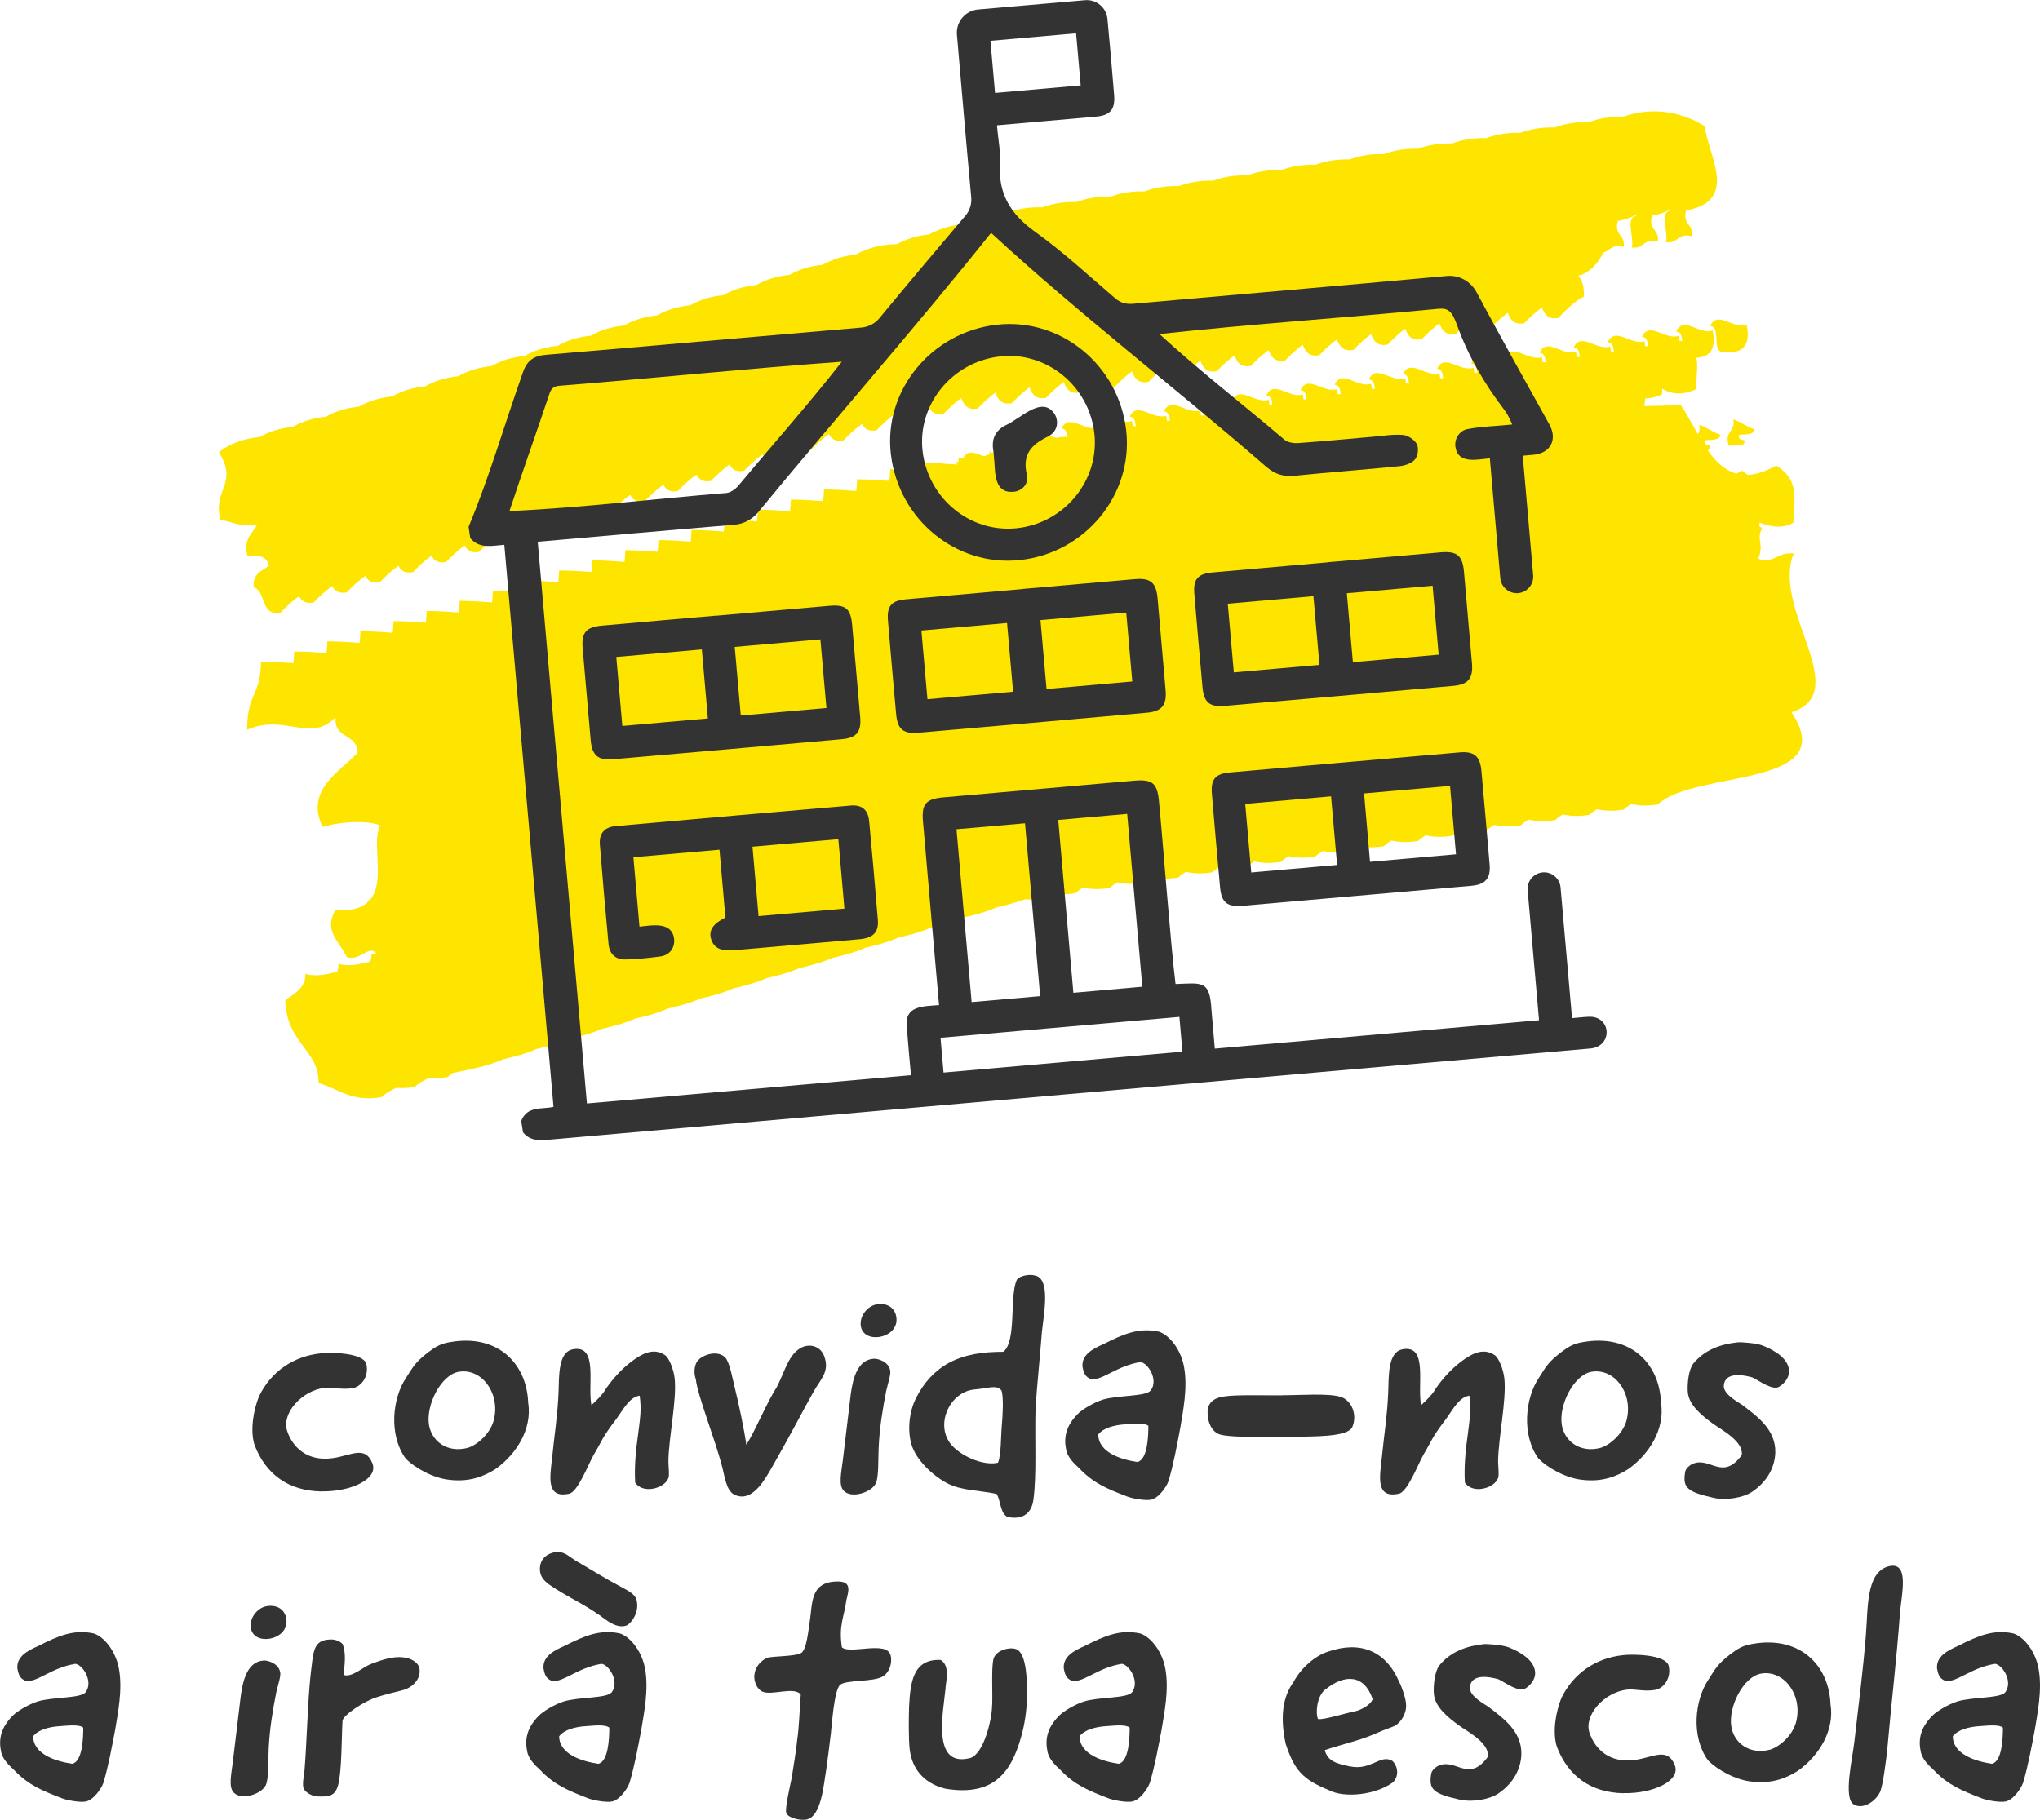 <?xml version="1.0" encoding="UTF-8"?><svg id="a" xmlns="http://www.w3.org/2000/svg" viewBox="0 0 195.3 174.27"><g><path d="M30.75,142.82c-3.15-.06-5.32-1.65-6.39-4.47-.43-1.41-.09-3.33,.43-4.62,1.13-2.36,3.27-3.85,5.9-4.13,.98-.12,4.1-.06,4.38,1.01,.28,1.19-.49,2.2-1.32,2.32-1.04,.18-1.87-.12-2.69-.03-2.2,.28-4.1,2.45-3.58,4.1,.55,1.68,2.02,2.97,4.38,2.63,1.74-.24,3.09-1.25,3.79,.49,.61,1.5-2.05,2.75-4.9,2.69Z" style="fill:#333;"/><path d="M50.58,134.4c.34,2.42-1.07,4.77-3.09,6.24-1.16,.76-2.57,1.29-4.44,1.07-1.56-.15-3.33-1.13-4.22-2.05-1.62-2.23-1.29-5.75,.06-7.74,.7-1.1,.86-1.44,2.02-2.36,.73-.55,1.22-.89,2.2-1.04,4.44-.79,7.34,1.96,7.46,5.87Zm-5.81,4.25c.95-.28,2.26-1.44,2.54-2.81,.55-2.57-1.29-4.87-3.43-4.47-1.65,.31-3.12,3.15-2.81,5.08,.24,1.5,1.68,2.72,3.7,2.2Z" style="fill:#333;"/><path d="M57.9,133.15c.67-1.01,1.53-1.99,2.57-2.78,.8-.58,1.99-1.41,3.18-.61,.37,.21,.86,1.35,.95,2.33,.18,2.11-.58,5.6-.61,7.83,0,.55,.12,1.29,0,1.62-.4,1.04-2.48,1.53-3.18,.43-.09-1.5,.06-3.12,.28-4.62,.18-1.47,.34-2.33,.15-3.7-.95,.12-1.56,1.29-2.17,2.14-1.53,2.02-1.32,1.99-2.23,3.52-.52,.92-1.53,3.58-2.36,3.73-2.2,.46-1.84-1.53-1.62-3.46,.21-2.14,.52-4.01,.61-6.18,.06-1.74-.03-3.92,1.38-4.19,2.45-.46,1.38,3.37,1.77,5.35,.55-.52,.95-.89,1.29-1.41Z" style="fill:#333;"/><path d="M74.39,132.78c.7-1.35,1.04-2.85,2.08-3.58,.89-.64,2.14-.37,2.48,.8,.46,1.38-.43,2.14-1.01,3.18-1.07,1.87-1.9,3.58-4.01,7.28-.64,1.1-1.77,3.24-3.33,2.78-.95-.21-1.13-1.35-1.44-2.69-.7-2.75-2.36-6.85-2.54-8.44-.31-.89,0-1.56,.12-1.74,.49-.67,2.02-1.13,2.72-.34,.4,.46,.7,2.11,.89,2.88,.37,1.5,.89,3.92,1.1,5.45,1.04-1.71,1.93-4.01,2.94-5.57Z" style="fill:#333;"/><path d="M85.22,131.19c.09,.4-.18,1.16-.37,1.96-.34,1.74-.64,3.49-.73,5.45-.06,1.1,.03,2.81-.28,3.46-.43,.86-2.33,1.47-3.06,.7-.52-.52-.24-1.74-.09-2.94,.25-2.11,.52-4.31,.76-6.33,.21-1.56,.67-3.24,2.14-3.37,.43-.06,1.47,.28,1.62,1.07Zm.61-4.83c.03,1.87-3.24,2.39-3.43,.55-.09-.92,.64-1.81,1.47-1.99,1.07-.21,1.93,.34,1.96,1.44Z" style="fill:#333;"/><path d="M95.41,143.06c-1.68-.37-3.3-.28-4.77-1.04-1.35-.73-2.97-2.23-3.4-3.76-.43-1.59-.09-3.37,.49-4.44,.7-1.38,1.68-2.51,3.09-3.3,1.56-.83,3.27-1.07,5.23-1.07,1.29-.98,.58-5.32,1.29-6.88,.21-.4,1.22-.58,1.71-.43,1.56,.24,.89,3.61,.7,5.38-.18,2.36-.46,5.02-.61,7.25-.09,3.09,.12,6.49-.21,8.87-.18,1.29-1.04,1.93-2.48,1.62-.7-.34-.64-1.56-1.04-2.2Zm.46-9.91c-.46-.58-1.19-.21-2.6-.09-2.26,.21-3.76,3.21-2.29,5.17,.89,1.16,3.12,2.17,4.56,1.84,.31-.67,.28-2.63,.37-3.58,.09-.98,.18-2.69-.03-3.33Z" style="fill:#333;"/><path d="M103.64,130.95c-.15-1.22,1.01-1.8,1.99-2.23,1.93-.98,3.43-1.62,5.35-1.19,1.1,.4,2.14,1.87,2.39,3.46,.34,1.96-.12,4.16-.37,5.72-.34,1.77-.64,3.46-1.13,5.11-.21,.61-1.01,1.71-1.74,1.8-.52,.09-1.77-.12-2.29-.34-1.81-.7-3.18-1.25-4.53-2.69-.55-.49-1.16-1.13-1.25-1.83-.34-1.62,.46-2.69,1.13-3.37,.43-.43,1.5-1.07,2.36-1.35,1.5-.46,4.13-.28,4.62-.89,.76-1.04-.28-2.63-.98-2.72-2.29,.37-3.58,1.74-4.71,1.65-.58-.21-.73-.58-.83-1.13Zm1.5,6.42c.03,1.77,2.29,2.42,3.76,2.63,.95-.24,1.04-2.39,1.04-3.46-.4-.34-1.56-.18-2.14-.15-1.16,.06-2.2,.37-2.66,.98Z" style="fill:#333;"/><path d="M122.71,133.61c1.84,0,4.38-.21,5.63,.15,1.07,.34,1.62,1.71,1.13,2.88-.43,1.01-3.82,.89-5.6,.95-1.07,.03-6.15,.12-7.13-.24-.76-.28-1.16-1.22-1.13-2.14,0-1.04,.83-1.41,1.71-1.5,1.04-.15,3.43-.09,5.38-.09Z" style="fill:#333;"/><path d="M137.33,133.15c.67-1.01,1.53-1.99,2.57-2.78,.8-.58,1.99-1.41,3.18-.61,.37,.21,.86,1.35,.95,2.33,.18,2.11-.58,5.6-.61,7.83,0,.55,.12,1.29,0,1.62-.4,1.04-2.48,1.53-3.18,.43-.09-1.5,.06-3.12,.28-4.62,.18-1.47,.34-2.33,.15-3.7-.95,.12-1.56,1.29-2.17,2.14-1.53,2.02-1.32,1.99-2.23,3.52-.52,.92-1.53,3.58-2.36,3.73-2.2,.46-1.84-1.53-1.62-3.46,.21-2.14,.52-4.01,.61-6.18,.06-1.74-.03-3.92,1.38-4.19,2.45-.46,1.38,3.37,1.77,5.35,.55-.52,.95-.89,1.29-1.41Z" style="fill:#333;"/><path d="M159.03,134.4c.34,2.42-1.07,4.77-3.09,6.24-1.16,.76-2.57,1.29-4.44,1.07-1.56-.15-3.33-1.13-4.22-2.05-1.62-2.23-1.29-5.75,.06-7.74,.7-1.1,.86-1.44,2.02-2.36,.73-.55,1.22-.89,2.2-1.04,4.44-.79,7.34,1.96,7.46,5.87Zm-5.81,4.25c.95-.28,2.26-1.44,2.54-2.81,.55-2.57-1.29-4.87-3.43-4.47-1.65,.31-3.12,3.15-2.81,5.08,.24,1.5,1.68,2.72,3.7,2.2Z" style="fill:#333;"/><path d="M168.73,128.84c1.22,.49,2.42,1.25,2.54,2.33,.09,.8-.58,1.41-.89,1.59-.61,.49-2.02-.58-2.63-.86-1.68-.46-2.66-.18-2.72,.8-.06,.86,1.53,1.65,1.81,1.87,1.25,.98,3.18,2.26,3.12,4.53-.06,1.68-1.04,2.97-2.23,3.76-.86,.58-2.54,.83-3.64,.58-2.6-.58-3.03-.98-2.75-2.54,.06-.28,.43-.61,.73-.73,1.65-.7,2.84,1.68,4.68-.83,.18-1.32-1.9-2.39-2.75-3-1.04-.76-2.33-1.77-2.42-3.06-.06-.79,.09-2.14,.52-2.69,1.1-1.35,2.63-1.87,4.28-2.05,.15-.03,1.74,.06,2.36,.31Z" style="fill:#333;"/><path d="M1.67,159.85c-.15-1.22,1.01-1.8,1.99-2.23,1.93-.98,3.43-1.62,5.35-1.19,1.1,.4,2.14,1.87,2.39,3.46,.34,1.96-.12,4.16-.37,5.72-.34,1.77-.64,3.46-1.13,5.11-.21,.61-1.01,1.71-1.74,1.8-.52,.09-1.77-.12-2.29-.34-1.81-.7-3.18-1.25-4.53-2.69-.55-.49-1.16-1.13-1.25-1.83-.34-1.62,.46-2.69,1.13-3.37,.43-.43,1.5-1.07,2.36-1.35,1.5-.46,4.13-.28,4.62-.89,.76-1.04-.28-2.63-.98-2.72-2.29,.37-3.58,1.74-4.71,1.65-.58-.21-.73-.58-.83-1.13Zm1.5,6.42c.03,1.77,2.29,2.42,3.76,2.63,.95-.24,1.04-2.39,1.04-3.46-.4-.34-1.56-.18-2.14-.15-1.16,.06-2.2,.37-2.66,.98Z" style="fill:#333;"/><path d="M26.82,160.09c.09,.4-.18,1.16-.37,1.96-.34,1.74-.64,3.49-.73,5.45-.06,1.1,.03,2.81-.28,3.46-.43,.86-2.33,1.47-3.06,.7-.52-.52-.24-1.74-.09-2.94,.25-2.11,.52-4.31,.76-6.33,.21-1.56,.67-3.24,2.14-3.37,.43-.06,1.47,.28,1.62,1.07Zm.61-4.83c.03,1.87-3.24,2.39-3.43,.55-.09-.92,.64-1.81,1.47-1.99,1.07-.21,1.93,.34,1.96,1.44Z" style="fill:#333;"/><path d="M32.91,160.4c.77,.25,1.81-.73,2.57-1.04,.83-.31,2.08-.8,3.18-.64,.64,.06,1.38,.46,1.5,1.04,.18,1.22-.95,1.93-1.56,2.08-.64,.15-1.96,.49-2.48,.67-1.25,.37-3.33,1.77-3.33,2.29-.09,1.44-.06,4.9-.43,6.18-.31,1.04-.89,1.1-2.05,1.04-.46-.03-1.1-.4-1.25-.76-.12-.37,0-1.07,.09-1.71,.21-2.51,.31-6.64,.58-9.12,.28-2.26,.21-3.37,1.87-3.43,.46-.03,.95,.15,1.22,.46,.34,1.04,.15,1.93,.09,2.94Z" style="fill:#333;"/><path d="M52.04,159.85c-.15-1.22,1.01-1.8,1.99-2.23,1.93-.98,3.43-1.62,5.35-1.19,1.1,.4,2.14,1.87,2.39,3.46,.34,1.96-.12,4.16-.37,5.72-.34,1.77-.64,3.46-1.13,5.11-.21,.61-1.01,1.71-1.74,1.8-.52,.09-1.77-.12-2.29-.34-1.8-.7-3.18-1.25-4.53-2.69-.55-.49-1.16-1.13-1.25-1.83-.34-1.62,.46-2.69,1.13-3.37,.43-.43,1.5-1.07,2.36-1.35,1.5-.46,4.13-.28,4.62-.89,.76-1.04-.28-2.63-.98-2.72-2.29,.37-3.58,1.74-4.71,1.65-.58-.21-.73-.58-.83-1.13Zm3.33-10.25c1.16,.67,2.63,1.59,3.85,2.23,.83,.46,1.53,.76,1.71,1.35,.34,1.19-.52,2.36-1.04,2.51-.95,.24-1.83-.55-2.48-1.01-1.59-1.1-2.57-1.5-4.28-2.57-.7-.46-1.5-.92-1.44-1.96,.06-1.07,.92-1.44,1.53-1.53,.86-.09,1.32,.52,2.14,.98Zm-1.84,16.67c.03,1.77,2.29,2.42,3.76,2.63,.95-.24,1.04-2.39,1.04-3.46-.4-.34-1.56-.18-2.14-.15-1.16,.06-2.2,.37-2.66,.98Z" style="fill:#333;"/><path d="M85.27,158.53c.18,.83-.18,1.71-.83,2.05-.95,.49-3.46,.28-4.01,.76-.58,.49-.8,3.95-.89,4.68-.06,.61-.37,2.97-.46,3.58-.21,1.04-.4,4.44-1.93,4.65-.67,.09-1.65-.18-1.87-.61-.18-.49,.49-3.12,.55-3.61,.09-.55,.46-2.88,.49-3.43,.18-1.16,.21-2.57,.34-4.34-.67-.79-2.81,.15-3.7-.28-.64-.34-.86-1.29-.7-1.8,.09-.58,.61-1.19,1.22-1.44,.64-.15,2.75-.12,3.24-.46,.52-.37,.67-2.2,.79-2.91,.28-1.77,.03-3.79,2.45-3.92,1.53-.09,1.35,.7,1.07,1.77-.21,1.62-.76,2.45-.43,4.53,.73,.7,4.34-.67,4.65,.76Z" style="fill:#333;"/><path d="M90.53,161.62c-.24,2.42-1.32,7.56,2.23,6.76,1.22-.18,2.05-3,2.2-4.68,.12-1.35-.09-3.82,.15-4.83,.25-.92,1.74-1.22,2.29-.89,.89,.52,.95,3.09,.92,4.56-.03,1.22-.21,2.6-.58,3.85-.98,3.46-2.72,5.63-7.22,4.9-1.65-.4-3.15-1.5-3.43-3.76-.12-1.04-.09-3.15-.06-4.07,.12-2.36,.37-4.62,3.03-4.5,.83,.52,.58,1.71,.46,2.66Z" style="fill:#333;"/><path d="M101.85,159.85c-.15-1.22,1.01-1.8,1.99-2.23,1.93-.98,3.43-1.62,5.35-1.19,1.1,.4,2.14,1.87,2.39,3.46,.34,1.96-.12,4.16-.37,5.72-.34,1.77-.64,3.46-1.13,5.11-.21,.61-1.01,1.71-1.74,1.8-.52,.09-1.77-.12-2.29-.34-1.8-.7-3.18-1.25-4.53-2.69-.55-.49-1.16-1.13-1.25-1.83-.34-1.62,.46-2.69,1.13-3.37,.43-.43,1.5-1.07,2.36-1.35,1.5-.46,4.13-.28,4.62-.89,.76-1.04-.28-2.63-.98-2.72-2.29,.37-3.58,1.74-4.71,1.65-.58-.21-.73-.58-.83-1.13Zm1.5,6.42c.03,1.77,2.29,2.42,3.76,2.63,.95-.24,1.04-2.39,1.04-3.46-.4-.34-1.56-.18-2.14-.15-1.16,.06-2.2,.37-2.66,.98Z" style="fill:#333;"/><path d="M129.24,169.15c2.05,.43,2.91-1.22,4.07-.52,.67,.7,.52,1.65,0,2.08-1.56,1.13-4.56,1.53-6.12,.7-2.48-1.01-3.27-1.9-4.1-4.41-.58-2.63-.25-4.56,.73-5.9,.73-1.38,2.11-2.57,3.33-2.94,3-1.04,5.51-.15,6.82,2.94,.21,.37,.64,1.59,.64,2.14,.06,.83-.52,1.87-1.35,2.14-1.38,.49-2.08,.92-3.49,1.32-.95,.28-2.2,.64-2.94,.89,.25,1.01,1.04,1.29,2.39,1.56Zm-3.06-4.53c.55,.09,2.42-.52,3.49-.73,.7-.15,1.59-.67,1.74-1.19-.8-2.33-2.63-2.45-4.56-.89-.79,.64-.92,2.26-.67,2.81Z" style="fill:#333;"/><path d="M144.42,157.74c1.22,.49,2.42,1.25,2.54,2.33,.09,.8-.58,1.41-.89,1.59-.61,.49-2.02-.58-2.63-.86-1.68-.46-2.66-.18-2.72,.8-.06,.86,1.53,1.65,1.81,1.87,1.25,.98,3.18,2.26,3.12,4.53-.06,1.68-1.04,2.97-2.23,3.76-.86,.58-2.54,.83-3.64,.58-2.6-.58-3.03-.98-2.75-2.54,.06-.28,.43-.61,.73-.73,1.65-.7,2.84,1.68,4.68-.83,.18-1.32-1.9-2.39-2.75-3-1.04-.76-2.33-1.77-2.42-3.06-.06-.79,.09-2.14,.52-2.69,1.1-1.35,2.63-1.87,4.28-2.05,.15-.03,1.74,.06,2.36,.31Z" style="fill:#333;"/><path d="M155.43,171.72c-3.15-.06-5.32-1.65-6.39-4.47-.43-1.41-.09-3.33,.43-4.62,1.13-2.36,3.27-3.85,5.9-4.13,.98-.12,4.1-.06,4.38,1.01,.28,1.19-.49,2.2-1.32,2.32-1.04,.18-1.87-.12-2.69-.03-2.2,.28-4.1,2.45-3.58,4.1,.55,1.68,2.02,2.97,4.38,2.63,1.74-.24,3.09-1.25,3.79,.49,.61,1.5-2.05,2.75-4.9,2.69Z" style="fill:#333;"/><path d="M175.26,163.3c.34,2.42-1.07,4.77-3.09,6.24-1.16,.76-2.57,1.29-4.44,1.07-1.56-.15-3.33-1.13-4.22-2.05-1.62-2.23-1.29-5.75,.06-7.74,.7-1.1,.86-1.44,2.02-2.36,.73-.55,1.22-.89,2.2-1.04,4.44-.79,7.34,1.96,7.46,5.87Zm-5.81,4.25c.95-.28,2.26-1.44,2.54-2.81,.55-2.57-1.29-4.87-3.43-4.47-1.65,.31-3.12,3.15-2.81,5.08,.24,1.5,1.68,2.72,3.7,2.2Z" style="fill:#333;"/><path d="M181.9,154.4c-.34,4.68-.83,8.63-1.22,13.12-.09,.89-.4,3.3-.64,3.95-.37,.98-1.68,1.87-2.57,1.32-1.04-.58-.09-4.56,.06-6.03,.43-3.76,.8-6.49,1.1-10.16,.21-2.54,0-5.93,2.08-6.58,2.14-.64,1.35,2.57,1.19,4.38Z" style="fill:#333;"/><path d="M185.45,159.85c-.15-1.22,1.01-1.8,1.99-2.23,1.93-.98,3.43-1.62,5.35-1.19,1.1,.4,2.14,1.87,2.39,3.46,.34,1.96-.12,4.16-.37,5.72-.34,1.77-.64,3.46-1.13,5.11-.21,.61-1.01,1.71-1.74,1.8-.52,.09-1.77-.12-2.29-.34-1.8-.7-3.18-1.25-4.53-2.69-.55-.49-1.16-1.13-1.25-1.83-.34-1.62,.46-2.69,1.13-3.37,.43-.43,1.5-1.07,2.36-1.35,1.5-.46,4.13-.28,4.62-.89,.76-1.04-.28-2.63-.98-2.72-2.29,.37-3.58,1.74-4.71,1.65-.58-.21-.73-.58-.83-1.13Zm1.5,6.42c.03,1.77,2.29,2.42,3.76,2.63,.95-.24,1.04-2.39,1.04-3.46-.4-.34-1.56-.18-2.14-.15-1.16,.06-2.2,.37-2.66,.98Z" style="fill:#333;"/></g><g><g><path d="M163.72,31.21c1.04,.1,.19,2.19,1.06,2.47,2.03,.3,2.85-.55,2.44-2.56-1.29,.44-2.78-1.44-3.49,.09Z" style="fill:#fde500; fill-rule:evenodd;"/><path d="M167.96,41.11c-.74-.24-1.28-.71-2.02-.95,.23,1.2-.89,1.11-.44,2.51,.33,0,.67-.02,1-.02,.3-.04,.59-.09,.49-.51-.31-.02-.59-.06-.51-.49,.59-.09,1.42,.05,1.49-.54Z" style="fill:#fde500; fill-rule:evenodd;"/><path d="M171.76,53.01c-1.52-.19-1.75,.84-3.3,.61,.01-.03,.01-.07,.03-.1-.07,0-.12,0-.18,0,.63-1.46-.23-1.87,.39-2.92-.08-.08-.18-.14-.27-.21,0-.12,.02-.24,.02-.35,1.16,.49,2.4,.55,3.24,0,.2-2.85,.36-4.15-1.64-5.46-1.06,.6-1.96,.87-2.75,.9-.16-.13-.32-.27-.52-.4-.19,.11-.37,.18-.55,.27-1.13-.31-2-1.16-2.74-2.23,.18-.06,.3-.17,.23-.46-.31-.02-.59-.06-.51-.49,.59-.09,1.42,.05,1.49-.54-.74-.24-1.28-.71-2.02-.95,.08,.42,0,.68-.13,.91-.55-.96-1.06-1.95-1.63-2.79-1.17,.03-2.33,.06-3.5,.09,.05-.27,.06-.5,.08-.73,.5-.02,1.03-.12,1.61-.39,0-.21,.01-.37,.02-.55,.88,.55,1.96,.65,3.25,.05,.05-1.72,.18-2.32,.02-3.01,1.37-.06,1.9-.92,1.56-2.61-1.29,.44-2.78-1.44-3.49,.09,.44,.04,.54,.45,.58,.92-.1,0-.2-.02-.29-.02-.02-.16-.03-.31-.07-.48-1.29,.44-2.78-1.44-3.49,.09,.44,.04,.54,.45,.58,.92-.1,0-.2-.02-.29-.02-.02-.16-.03-.31-.07-.48-1.29,.44-2.78-1.44-3.49,.09,.44,.04,.54,.45,.58,.92-.1,0-.2-.02-.29-.02-.02-.16-.03-.31-.07-.48-1.29,.44-2.78-1.44-3.49,.09,.44,.04,.54,.45,.58,.92-.1,0-.2-.02-.29-.02-.02-.16-.03-.31-.07-.48-1.29,.44-2.78-1.44-3.49,.09,.44,.04,.54,.45,.58,.92-.1,0-.2-.02-.29-.02-.02-.16-.03-.31-.07-.48-1.29,.44-2.78-1.44-3.49,.09,.44,.04,.54,.45,.58,.92-.1,0-.2-.02-.29-.02-.02-.16-.03-.31-.07-.48-1.29,.44-2.78-1.44-3.49,.09,.44,.04,.54,.45,.58,.92-.1,0-.2-.02-.29-.02-.02-.16-.03-.31-.07-.48-1.29,.44-2.78-1.44-3.49,.09,.44,.04,.54,.45,.58,.92-.1,0-.2-.02-.29-.02-.02-.16-.03-.31-.07-.48-1.29,.44-2.78-1.44-3.49,.09,.44,.04,.54,.45,.58,.92-.1,0-.2-.02-.29-.02-.02-.16-.03-.31-.07-.48-1.29,.44-2.78-1.44-3.49,.09,.44,.04,.54,.45,.58,.92-.1,0-.2-.02-.29-.02-.02-.16-.03-.31-.07-.48-1.29,.44-2.78-1.44-3.49,.09,.44,.04,.54,.45,.58,.92-.1,0-.2-.02-.29-.02-.02-.16-.03-.31-.07-.48-1.29,.44-2.78-1.44-3.49,.09,.44,.04,.54,.45,.58,.92-.1,0-.2-.02-.29-.02-.02-.16-.03-.31-.07-.48-1.29,.44-2.78-1.44-3.49,.09,.44,.04,.54,.45,.58,.92-.1,0-.2-.02-.29-.02-.02-.16-.03-.31-.07-.48-1.29,.44-2.78-1.44-3.49,.09,.44,.04,.54,.45,.58,.92-.1,0-.2-.02-.29-.02-.02-.16-.03-.31-.07-.48-1.29,.44-2.78-1.44-3.49,.09,.44,.04,.54,.45,.58,.92-.1,0-.2-.02-.29-.02-.02-.16-.03-.31-.07-.48-1.29,.44-2.78-1.44-3.49,.09,.44,.04,.54,.45,.58,.92-.1,0-.2-.02-.29-.02-.02-.16-.03-.31-.07-.48-1.29,.44-2.78-1.44-3.49,.09,.44,.04,.54,.45,.58,.92-.1,0-.2-.02-.29-.02-.02-.16-.03-.31-.07-.48-1.29,.44-2.78-1.44-3.49,.09,.44,.04,.54,.45,.58,.92-.1,0-.2-.02-.29-.02-.02-.12-.02-.24-.05-.37-1.29,.44-2.78-1.44-3.49,.09,.41,.04,.52,.39,.57,.82-.39-.03-.75,0-1.06,.08-1.06-.21-2.12-1.15-2.68,.07,.28,.03,.42,.21,.5,.46-.63-.05-1.15,.07-1.59,.27-.84-.31-1.62-.74-2.08,.24,.25,.02,.38,.17,.47,.36-.24,0-.46-.02-.73-.02,0,.02,0,.04,0,.07-.11-.05-.22-.09-.34-.18,.03,.1,.06,.19,.09,.29-.21,.05-.39,.13-.57,.21-.8-.3-1.54-.67-2,.14-.15,0-.28-.01-.45-.01,0,.17-.01,.32-.02,.47-.07-.04-.14-.06-.22-.12,.03,.1,.06,.19,.09,.29-.01,0-.02,0-.04,.01-.39-.02-.83-.05-1.31-.08-.26-.08-.51-.1-.73-.04-.33-.01-.66-.03-1.05-.03,0,.28-.02,.53-.05,.76-.84-.05-1.8-.14-3.21-.16-.01,.43-.04,.8-.08,1.12-.81-.05-1.74-.14-3.09-.15-.01,.43-.04,.79-.08,1.12-.81-.05-1.74-.14-3.09-.15-.01,.43-.04,.79-.08,1.12-.81-.05-1.74-.14-3.09-.15-.01,.43-.04,.79-.08,1.12-.81-.05-1.74-.14-3.09-.15-.01,.43-.04,.79-.08,1.12-.81-.05-1.74-.14-3.09-.15-.01,.43-.04,.79-.08,1.12-.81-.05-1.74-.14-3.09-.15-.01,.43-.04,.79-.08,1.12-.81-.05-1.74-.14-3.09-.15-.01,.43-.04,.79-.08,1.12-.81-.05-1.74-.14-3.09-.15-.01,.43-.04,.79-.08,1.12-.81-.05-1.74-.14-3.09-.15-.01,.43-.04,.79-.08,1.12-.81-.05-1.74-.14-3.09-.15-.01,.43-.04,.79-.08,1.12-.81-.05-1.74-.14-3.09-.15-.01,.43-.04,.79-.08,1.12-.81-.05-1.74-.14-3.09-.15-.01,.43-.04,.79-.08,1.12-.81-.05-1.74-.14-3.09-.15-.01,.43-.04,.79-.08,1.12-.81-.05-1.74-.14-3.09-.15-.01,.43-.04,.79-.08,1.12-.81-.05-1.74-.14-3.09-.15-.01,.43-.04,.79-.08,1.12-.81-.05-1.74-.14-3.09-.15-.01,.43-.04,.79-.08,1.12-.81-.05-1.74-.14-3.09-.15-.01,.43-.04,.79-.08,1.12-.81-.05-1.74-.14-3.09-.15-.01,.43-.04,.79-.08,1.12-.81-.05-1.74-.14-3.09-.15-.08,3.44-1.32,2.89-1.34,6.53,3.57-1.58,6.03,1.27,8.4-1.14,.03,0,.05,0,.08,0-.19,2.06,2.13,1.47,2.09,3.37-1.68,1.76-5.07,3.58-3.33,7.08,1.97-.63,4.76-.57,5.5-.13-.87,1.69,.57,5.38-1,7.14-.05,0-.09,0-.14,0-.05,.08-.06,.16-.1,.24-.61,.52-1.56,.81-3.07,.73-1.12,2.03,.42,2.96,1.11,4.47,1.24,.49,2.25-1.37,2.91-.22-.18-.02-.36-.06-.53-.12,0,.31-.06,.56-.14,.79-.98,.23-2.13,.52-3.02,.18,0,.31-.06,.56-.14,.79-.98,.23-2.13,.52-3.03,.18,0,1.46-1.1,1.89-1.94,2.55,.14,4.16,3.28,4.78,3.19,7.92,1.92,.54,3.12,1.85,6.03,1.35,.36-.35,.85-.64,1.41-.89,.52,.04,1.09,.03,1.75-.08,.36-.34,.83-.63,1.38-.87,.02,0,.04,0,.06-.01,.51,.04,1.07,.03,1.73-.08,.14-.13,.31-.26,.48-.38,.92-.18,1.83-.37,2.68-.59,0,0,0,0,0,0,0,0,0,0,0,0,.81-.21,1.55-.45,2.19-.74,.33-.07,.65-.15,.96-.23,0,0,0,0,0,0,0,0,0,0,0,0,.81-.21,1.55-.45,2.19-.74,.33-.07,.65-.15,.96-.23,0,0,0,0,0,0,0,0,0,0,0,0,.81-.21,1.55-.45,2.19-.74,.33-.07,.65-.15,.96-.23,0,0,0,0,0,0,0,0,0,0,0,0,.81-.21,1.55-.45,2.19-.74,.33-.07,.65-.15,.96-.23,0,0,0,0,0,0,0,0,0,0,0,0,.81-.21,1.55-.45,2.19-.74,.33-.07,.65-.15,.96-.23,0,0,0,0,0,0,0,0,0,0,0,0,.81-.21,1.55-.45,2.19-.74,.33-.07,.65-.15,.96-.23,0,0,0,0,0,0,0,0,0,0,0,0,.81-.21,1.55-.45,2.19-.74,.33-.07,.65-.15,.96-.23,0,0,0,0,0,0,0,0,0,0,0,0,.81-.21,1.55-.45,2.19-.74,.33-.07,.65-.15,.96-.23,0,0,0,0,0,0,0,0,0,0,0,0,.81-.21,1.55-.45,2.19-.74,.33-.07,.65-.15,.96-.23,0,0,0,0,0,0h0c.81-.21,1.55-.45,2.19-.74,.33-.07,.65-.15,.96-.23,0,0,0,0,0,0,0,0,0,0,0,0,.81-.21,1.55-.45,2.19-.74,.33-.07,.65-.15,.96-.23,0,0,0,0,0,0,0,0,0,0,0,0,.81-.21,1.55-.45,2.19-.74,.33-.07,.65-.15,.96-.23,0,0,0,0,0,0,0,0,0,0,0,0,.81-.21,1.55-.45,2.19-.74,.33-.07,.65-.15,.96-.23,0,0,0,0,0,0,0,0,0,0,0,0,.81-.21,1.55-.45,2.19-.74,.33-.07,.65-.15,.96-.23,0,0,0,0,0,0,0,0,0,0,0,0,.81-.21,1.55-.45,2.19-.74,.33-.07,.65-.15,.96-.23,0,0,0,0,0,0,0,0,0,0,0,0,.81-.21,1.55-.45,2.19-.74,.33-.07,.66-.15,.97-.23,0,0,0,0,0,0h0c.6-.16,1.16-.33,1.67-.52,.47,.03,.98,.01,1.58-.09,.21-.2,.46-.38,.74-.54,.71,.16,1.51,.21,2.54,.04,.21-.2,.46-.38,.74-.54,.71,.16,1.51,.21,2.54,.04,.21-.2,.46-.38,.74-.54,.71,.16,1.51,.21,2.54,.04,.21-.2,.46-.38,.74-.54,.71,.16,1.51,.21,2.54,.04,.21-.2,.46-.38,.74-.54,.71,.16,1.51,.21,2.54,.04,.21-.2,.46-.38,.74-.54,.71,.16,1.51,.21,2.54,.04,.21-.2,.46-.38,.74-.54,.71,.16,1.51,.21,2.54,.04,.21-.2,.46-.38,.74-.54,.71,.16,1.51,.21,2.54,.04,.21-.2,.46-.38,.74-.54,.71,.16,1.51,.21,2.54,.04,.21-.2,.46-.38,.74-.54,.71,.16,1.51,.21,2.54,.04,.21-.2,.46-.38,.74-.54,.71,.16,1.51,.21,2.54,.04,.21-.2,.46-.38,.74-.54,.71,.16,1.51,.21,2.54,.04,.21-.2,.46-.38,.74-.54,.71,.16,1.51,.21,2.54,.04,.21-.2,.46-.38,.74-.54,.71,.16,1.51,.21,2.54,.04,.21-.2,.46-.38,.74-.54,.71,.16,1.51,.21,2.54,.04,.21-.2,.46-.38,.74-.54,.71,.16,1.51,.21,2.54,.04,.21-.2,.46-.38,.74-.54,.71,.16,1.51,.21,2.54,.04,.21-.2,.46-.38,.74-.54,.71,.16,1.51,.21,2.54,.04,3.49-3.33,17.67-1.5,12.79-8.82,5.94-1.92-1.75-9.66,.13-15.01Z" style="fill:#fde500; fill-rule:evenodd;"/><path d="M23.71,53.25c1.14-.16,1.88,.08,2.03,.95-.72,.45-1.56,.79-1.45,2.04,1.23,.41,.61,2.78,2.56,2.43,.54-.57,1.13-1.11,1.78-1.58,.24,.44,.6,.75,1.39,.61,.54-.57,1.13-1.11,1.78-1.58,.24,.44,.6,.75,1.39,.61,.54-.57,1.13-1.11,1.78-1.58,.24,.44,.6,.75,1.39,.61,.54-.57,1.13-1.11,1.78-1.58,.24,.44,.6,.75,1.39,.61,.54-.57,1.13-1.11,1.78-1.58,.24,.44,.6,.75,1.39,.61,.54-.57,1.13-1.11,1.78-1.58,.24,.44,.6,.75,1.39,.61,.54-.57,1.13-1.11,1.78-1.58,.24,.44,.6,.75,1.39,.61,.54-.57,1.13-1.11,1.78-1.58,.24,.44,.6,.75,1.39,.61,.54-.57,1.13-1.11,1.78-1.58,.24,.44,.6,.75,1.39,.61,.54-.57,1.13-1.11,1.78-1.58,.24,.44,.6,.75,1.39,.61,.54-.57,1.13-1.11,1.78-1.58,.24,.44,.6,.75,1.39,.61,.54-.57,1.13-1.11,1.78-1.58,.24,.44,.6,.75,1.39,.61,.54-.57,1.13-1.11,1.78-1.58,.24,.44,.6,.75,1.39,.61,.54-.57,1.13-1.11,1.78-1.58,.24,.44,.6,.75,1.39,.61,.54-.57,1.13-1.11,1.78-1.58,.24,.44,.6,.75,1.39,.61,.54-.57,1.13-1.11,1.78-1.58,.24,.44,.6,.75,1.39,.61,.54-.57,1.13-1.11,1.78-1.58,.24,.44,.6,.75,1.39,.61,.54-.57,1.13-1.11,1.78-1.58,.24,.44,.6,.75,1.39,.61,.54-.57,1.13-1.11,1.78-1.58,.24,.44,.6,.75,1.39,.61,.53-.55,1.09-1.07,1.71-1.53,.24,.59,.58,1.09,1.54,.92,.52-.55,1.08-1.06,1.69-1.52,.25,.63,.56,1.19,1.58,1.01,.52-.55,1.08-1.06,1.69-1.52,.25,.63,.56,1.19,1.58,1.01,.52-.55,1.08-1.06,1.69-1.52,.25,.63,.56,1.19,1.58,1.01,.52-.55,1.08-1.06,1.69-1.52,.25,.63,.56,1.19,1.58,1.01,.52-.55,1.08-1.06,1.69-1.52,.25,.63,.56,1.19,1.58,1.01,.52-.55,1.08-1.06,1.69-1.52,.25,.63,.56,1.19,1.58,1.01,.52-.55,1.08-1.06,1.69-1.52,.25,.63,.56,1.19,1.58,1.01,.52-.55,1.08-1.06,1.69-1.52,.25,.63,.56,1.19,1.58,1.01,.52-.55,1.08-1.06,1.69-1.52,.25,.63,.56,1.19,1.58,1.01,.52-.55,1.08-1.06,1.69-1.52,.25,.63,.56,1.19,1.58,1.01,.52-.55,1.08-1.06,1.69-1.52,.25,.63,.56,1.19,1.58,1.01,.52-.55,1.08-1.06,1.69-1.52,.25,.63,.56,1.19,1.58,1.01,.52-.55,1.08-1.06,1.69-1.52,.25,.63,.56,1.19,1.58,1.01,.52-.55,1.08-1.06,1.69-1.52,.25,.63,.56,1.19,1.58,1.01,.52-.55,1.08-1.06,1.69-1.52,.25,.63,.56,1.19,1.58,1.01,.52-.55,1.08-1.06,1.69-1.52,.25,.63,.56,1.19,1.58,1.01,.52-.55,1.08-1.06,1.69-1.52,.25,.63,.56,1.19,1.58,1.01,.52-.55,1.08-1.06,1.69-1.52,.25,.63,.56,1.19,1.58,1.01,.73-.77,1.47-1.53,2.45-2.06,.02-.87-.15-1.55-.55-1.99,1.02-.22,1.87-1.12,2.41-2.22,.66-.17,.79-.84,1.94-.53,.18-1.21-.94-1.06-.56-2.49,.71-.12,1.25-.31,1.67-.56,.03,.03,.07,.06,.1,.09-1.1,.09-.16,2.13-.43,3.01,1.21,.18,1.07-.94,2.49-.56,.18-1.21-.94-1.06-.56-2.49,.71-.12,1.25-.31,1.67-.56,.03,.03,.07,.06,.1,.09-1.1,.09-.16,2.13-.43,3.01,1.21,.18,1.07-.94,2.49-.56,.18-1.21-.94-1.06-.56-2.49,5.23-.87,1.94-5.6,1.81-8.04-2.52-1.59-5.42-1.8-7.87-.91-1.13-.04-2.24,.13-3.27,.51-1.13-.04-2.24,.13-3.27,.51-1.13-.04-2.24,.13-3.27,.51-1.13-.04-2.24,.13-3.27,.51-1.13-.04-2.24,.13-3.27,.51-1.13-.04-2.24,.13-3.27,.51-1.13-.04-2.24,.13-3.27,.51-1.13-.04-2.24,.13-3.27,.51-1.13-.04-2.24,.13-3.27,.51-1.13-.04-2.24,.13-3.27,.51-1.13-.04-2.24,.13-3.27,.51-1.13-.04-2.24,.13-3.27,.51-1.13-.04-2.24,.13-3.27,.51-1.13-.04-2.24,.13-3.27,.51-1.13-.04-2.24,.13-3.27,.51-1.13-.04-2.24,.13-3.27,.51-1.13-.04-2.24,.13-3.27,.51-1.23-.05-2.43,.14-3.54,.58-1.46,0-2.86,.37-4.11,1.04-1.12,.11-2.19,.44-3.17,.97-1.1,.11-2.15,.43-3.11,.94-1.35,0-2.76,.32-3.92,1-1.11,.1-2.22,.42-3.17,.97-1.11,.1-2.22,.42-3.17,.97-1.11,.1-2.22,.42-3.17,.97-1.11,.1-2.22,.42-3.17,.97-1.11,.1-2.22,.42-3.17,.97-1.11,.1-2.22,.42-3.17,.97-1.11,.1-2.22,.42-3.17,.97-1.11,.1-2.22,.42-3.17,.97-1.11,.1-2.22,.42-3.17,.97-1.11,.1-2.22,.42-3.17,.97-1.11,.1-2.22,.42-3.17,.97-1.11,.1-2.22,.42-3.17,.97-1.11,.1-2.22,.42-3.17,.97-1.11,.1-2.22,.42-3.17,.97-1.11,.1-2.22,.42-3.17,.97-1.11,.1-2.22,.42-3.17,.97-1.11,.1-2.22,.42-3.17,.97-1.11,.1-2.22,.42-3.17,.97-1.41,.13-2.83,.6-3.91,1.45,1.92,3.03-.64,3.57,.16,6.5,1.17,.13,1.89,.74,3.51,.42-.42,.9-1.36,1.3-.93,3.02Z" style="fill:#fde500; fill-rule:evenodd;"/></g><g><path d="M129.85,85.79c-3.62,.32-7.23,.64-10.85,.95-1.53,.13-2.07-.31-2.2-1.8-.27-2.97-.53-5.95-.78-8.92-.12-1.39,.33-1.93,1.73-2.05,7.33-.65,14.67-1.29,22-1.92,1.37-.12,1.94,.36,2.07,1.73,.27,3.01,.54,6.01,.79,9.02,.11,1.29-.4,1.9-1.7,2.02-3.68,.33-7.37,.65-11.05,.97Zm-10.06-2.24l8.22-.72c-.19-2.23-.38-4.39-.58-6.57-2.78,.24-5.49,.48-8.22,.72,.19,2.22,.38,4.36,.58,6.57Zm11.37-1.02l8.23-.72c-.2-2.23-.38-4.38-.57-6.55-2.77,.24-5.48,.48-8.23,.72,.19,2.21,.38,4.36,.57,6.55Z" style="fill:#333;"/><path d="M68.58,58.96c3.62-.32,7.23-.64,10.85-.95,1.53-.13,2.01,.28,2.15,1.83,.26,2.94,.52,5.88,.77,8.82,.12,1.45-.34,2-1.78,2.13-7.3,.65-14.6,1.29-21.9,1.92-1.42,.12-1.99-.38-2.12-1.82-.26-2.94-.52-5.88-.77-8.82-.13-1.49,.33-2.02,1.85-2.16,3.65-.33,7.3-.64,10.95-.96Zm-9.58,3.95c.19,2.21,.39,4.4,.58,6.61l8.19-.72c-.19-2.22-.38-4.39-.58-6.61-2.75,.24-5.43,.48-8.19,.72Zm20.12,4.89c-.2-2.25-.39-4.42-.58-6.57-2.78,.24-5.47,.48-8.2,.72,.19,2.22,.38,4.36,.58,6.57,2.74-.24,5.43-.47,8.2-.72Z" style="fill:#333;"/><path d="M127.11,53.84c3.62-.32,7.23-.64,10.85-.95,1.52-.13,2.05,.32,2.19,1.82,.26,2.94,.52,5.88,.77,8.82,.12,1.43-.36,2.02-1.79,2.15-7.3,.65-14.6,1.29-21.9,1.92-1.44,.12-1.98-.35-2.11-1.8-.27-2.97-.53-5.95-.78-8.92-.12-1.41,.32-1.93,1.72-2.06,3.68-.33,7.37-.65,11.05-.97Zm-8.99,10.55c2.8-.25,5.49-.48,8.2-.72-.2-2.23-.39-4.4-.58-6.58l-8.2,.72c.19,2.21,.38,4.36,.58,6.58Zm19.61-1.7c-.2-2.26-.38-4.4-.58-6.6-2.76,.24-5.47,.48-8.21,.72,.19,2.23,.38,4.39,.58,6.6,2.75-.24,5.44-.48,8.21-.72Z" style="fill:#333;"/><path d="M97.78,56.41c3.62-.32,7.23-.64,10.85-.95,1.52-.13,2.05,.32,2.19,1.82,.26,2.94,.52,5.88,.77,8.82,.12,1.43-.36,2.02-1.79,2.15-7.3,.65-14.6,1.29-21.9,1.92-1.44,.12-1.98-.35-2.11-1.8-.27-2.97-.53-5.95-.78-8.92-.12-1.41,.32-1.93,1.72-2.06,3.68-.33,7.37-.65,11.05-.97Zm-8.99,10.55c2.8-.25,5.49-.48,8.2-.72-.2-2.23-.39-4.4-.58-6.58-2.77,.24-5.46,.48-8.2,.72,.19,2.21,.38,4.36,.58,6.58Zm19.61-1.7c-.2-2.26-.38-4.4-.58-6.6-2.76,.24-5.47,.48-8.21,.72,.19,2.23,.38,4.39,.58,6.6l8.21-.72Z" style="fill:#333;"/><path d="M69.45,87.88l-.57-6.51c-2.76,.24-5.47,.48-8.24,.72,.19,2.2,.38,4.35,.58,6.65,1.26-.14,3.14-.5,3.32,1.2,.08,.82-.43,1.53-1.31,1.65-1.11,.15-2.23,.26-3.34,.29-.95,.03-1.54-.52-1.63-1.47-.3-3.18-.58-6.35-.83-9.53-.09-1.06,.44-1.68,1.51-1.77,7.5-.67,15.01-1.33,22.51-1.97,1.07-.09,1.66,.41,1.76,1.5,.3,3.14,.57,6.28,.83,9.43,.1,1.2-.44,1.75-1.74,1.87-3.99,.36-7.98,.7-11.97,1.05-1.32,.12-1.98-.2-2.25-1.06-.25-.83,.17-1.47,1.36-2.06Zm10.81-7.52c-2.81,.25-5.49,.48-8.22,.72,.19,2.22,.38,4.39,.58,6.65,2.81-.25,5.43-.48,8.22-.72l-.58-6.65Z" style="fill:#333;"/><path d="M95.42,31.1c6.12-.7,11.7,3.86,12.4,10.15,.68,6.11-3.92,11.72-10.18,12.38-6.09,.65-11.6-3.86-12.35-10.11-.73-6.09,3.84-11.7,10.12-12.42Zm.27,3.04c-4.57,.53-7.9,4.64-7.36,9.1,.55,4.54,4.59,7.82,9.03,7.34,4.56-.49,7.91-4.59,7.41-9.07-.51-4.58-4.6-7.89-9.09-7.38Z" style="fill:#333;"/><path d="M95.18,44.11c-.03-.3-.03-.61-.08-.91-.2-1.14,.15-1.96,1.22-2.5,1.36-.59,3.46-2.89,4.65-1.04,.44,.75,.25,1.71-.66,2.15-1.58,.77-2.47,1.73-2,3.66,.22,.9-.53,1.62-1.39,1.63-1.7,.09-1.65-1.77-1.73-3,0,0,0,0-.01,0Z" style="fill:#333;"/><path d="M152.06,97.37c-.53,.02-1.05,.09-1.56,.13l-1.1-12.52c-.08-.87-.84-1.51-1.71-1.44-.87,.08-1.51,.84-1.44,1.71l1.09,12.45-31.04,2.72c-.11-1.23-.22-2.46-.32-3.7-.15-2.9-.91-2.57-3.44-2.49-.5-4.11-1.18-13.32-1.58-17.44-.16-1.8-.61-2.18-2.4-2.03-6.09,.53-12.17,1.06-18.26,1.6-1.66,.15-2.08,.63-1.94,2.28,.36,4.21,1.17,13.39,1.54,17.61-1.53,.12-3.32,.05-3.09,2.08,.11,1.52,.26,3.04,.4,4.63l-31.02,2.71-4.71-53.79c6.27-.55,12.54-1.11,18.82-1.63,.88-.07,1.7-.5,2.27-1.18,7.39-8.99,15.05-17.67,22.31-26.77,8.48,7.82,17.67,14.85,26.38,22.43,.82,.69,1.63,.94,2.69,.83,3.34-.34,6.69-.58,10.04-.92,.53-.05,1.18-.28,1.49-.66,.27-.33,.36-1.09,.16-1.46-.23-.42-.85-.83-1.33-.87-.93-.08-1.89,.09-2.84,.17-2.4,.21-4.8,.44-7.2,.61-.43,.03-.99-.06-1.3-.32-3.98-3.39-8.12-6.59-11.97-10.12,8.89-.97,17.81-1.56,26.71-2.42,.95-.09,1.31,.25,1.79,1.59,1.04,2.89,2.59,5.56,4.45,8,.42,.55,.47,.74,.83,1.49-1.57,.17-2.92,.17-4.39,.46-.75,.21-1.2,1.01-1.04,1.77,.29,1.57,2.08,1.12,3.28,1.01l1,11.47c.08,.87,.84,1.51,1.71,1.44,.87-.08,1.51-.84,1.44-1.71l-1-11.45c.39-.03,.72-.06,1.05-.09,1.61-.16,2.29-1.46,1.51-2.88-2.33-4.23-4.72-8.44-6.99-12.7-.56-1.04-1.67-1.65-2.85-1.54-10,.92-20.01,1.77-30.01,2.66-.69,.06-1.21-.08-1.75-.54-2.52-2.16-4.97-4.44-7.67-6.37-2.32-1.67-3.52-3.63-3.34-6.51,.07-1.19-.18-2.4-.29-3.67,3.28-.29,6.38-.55,9.48-.83,1.37-.12,1.85-.68,1.74-2.07-.19-2.43-.41-4.86-.64-7.29-.1-1.08-1.06-1.88-2.14-1.79-3.41,.29-6.83,.59-10.24,.89-1.23,.11-2.13,1.19-2.03,2.41,.45,5.19,.89,10.38,1.37,15.57,.06,.64-.14,1.28-.56,1.77-2.76,3.25-5.51,6.51-8.22,9.8-.43,.52-1.05,.85-1.73,.91-10.08,.86-20.15,1.76-30.22,2.61-1.17,.1-1.82,.58-2.2,1.71-1.74,4.91-3.19,9.96-5.19,14.76,.06,.38,.1,.7,.16,1.08,.88,1.05,2.07,.73,3.26,.64l4.71,53.82c-1.08,.27-2.53-.13-3.09,1.36l.17,1.08c.58,.73,1.35,.81,2.26,.73,33.33-2.94,66.66-5.84,99.99-8.76,2.14-.26,1.91-3.17-.26-3.03ZM94.82,3.91c2.78-.24,5.46-.48,8.2-.72,.15,1.68,.29,3.31,.44,4.99-2.75,.24-5.43,.48-8.2,.72-.14-1.65-.29-3.28-.44-4.99ZM48.77,48.95c1.25-3.79,2.56-7.44,3.82-11.21,.17-.52,.41-.76,.99-.8,9.01-.72,17.99-1.65,27.01-2.3-3.19,4.08-6.6,7.91-9.91,11.88-.28,.33-.74,.65-1.14,.69-6.92,.55-13.84,1.42-20.77,1.73Zm52.54,29.57c2.24-.2,4.38-.38,6.6-.58,.33,3.82,1.11,12.7,1.45,16.55-2.21,.19-4.38,.38-6.6,.58-.33-3.83-1.11-12.67-1.45-16.55Zm-9.74,.89l6.56-.57c.33,3.8,1.11,12.67,1.45,16.55l-6.56,.57c-.33-3.81-1.11-12.68-1.45-16.55Zm21.63,21.3c-7.63,.67-15.21,1.33-22.87,2-.09-1.08-.19-2.17-.29-3.33,7.6-.66,15.18-1.33,22.87-2,.1,1.13,.19,2.2,.29,3.33Z" style="fill:#333;"/></g></g></svg>